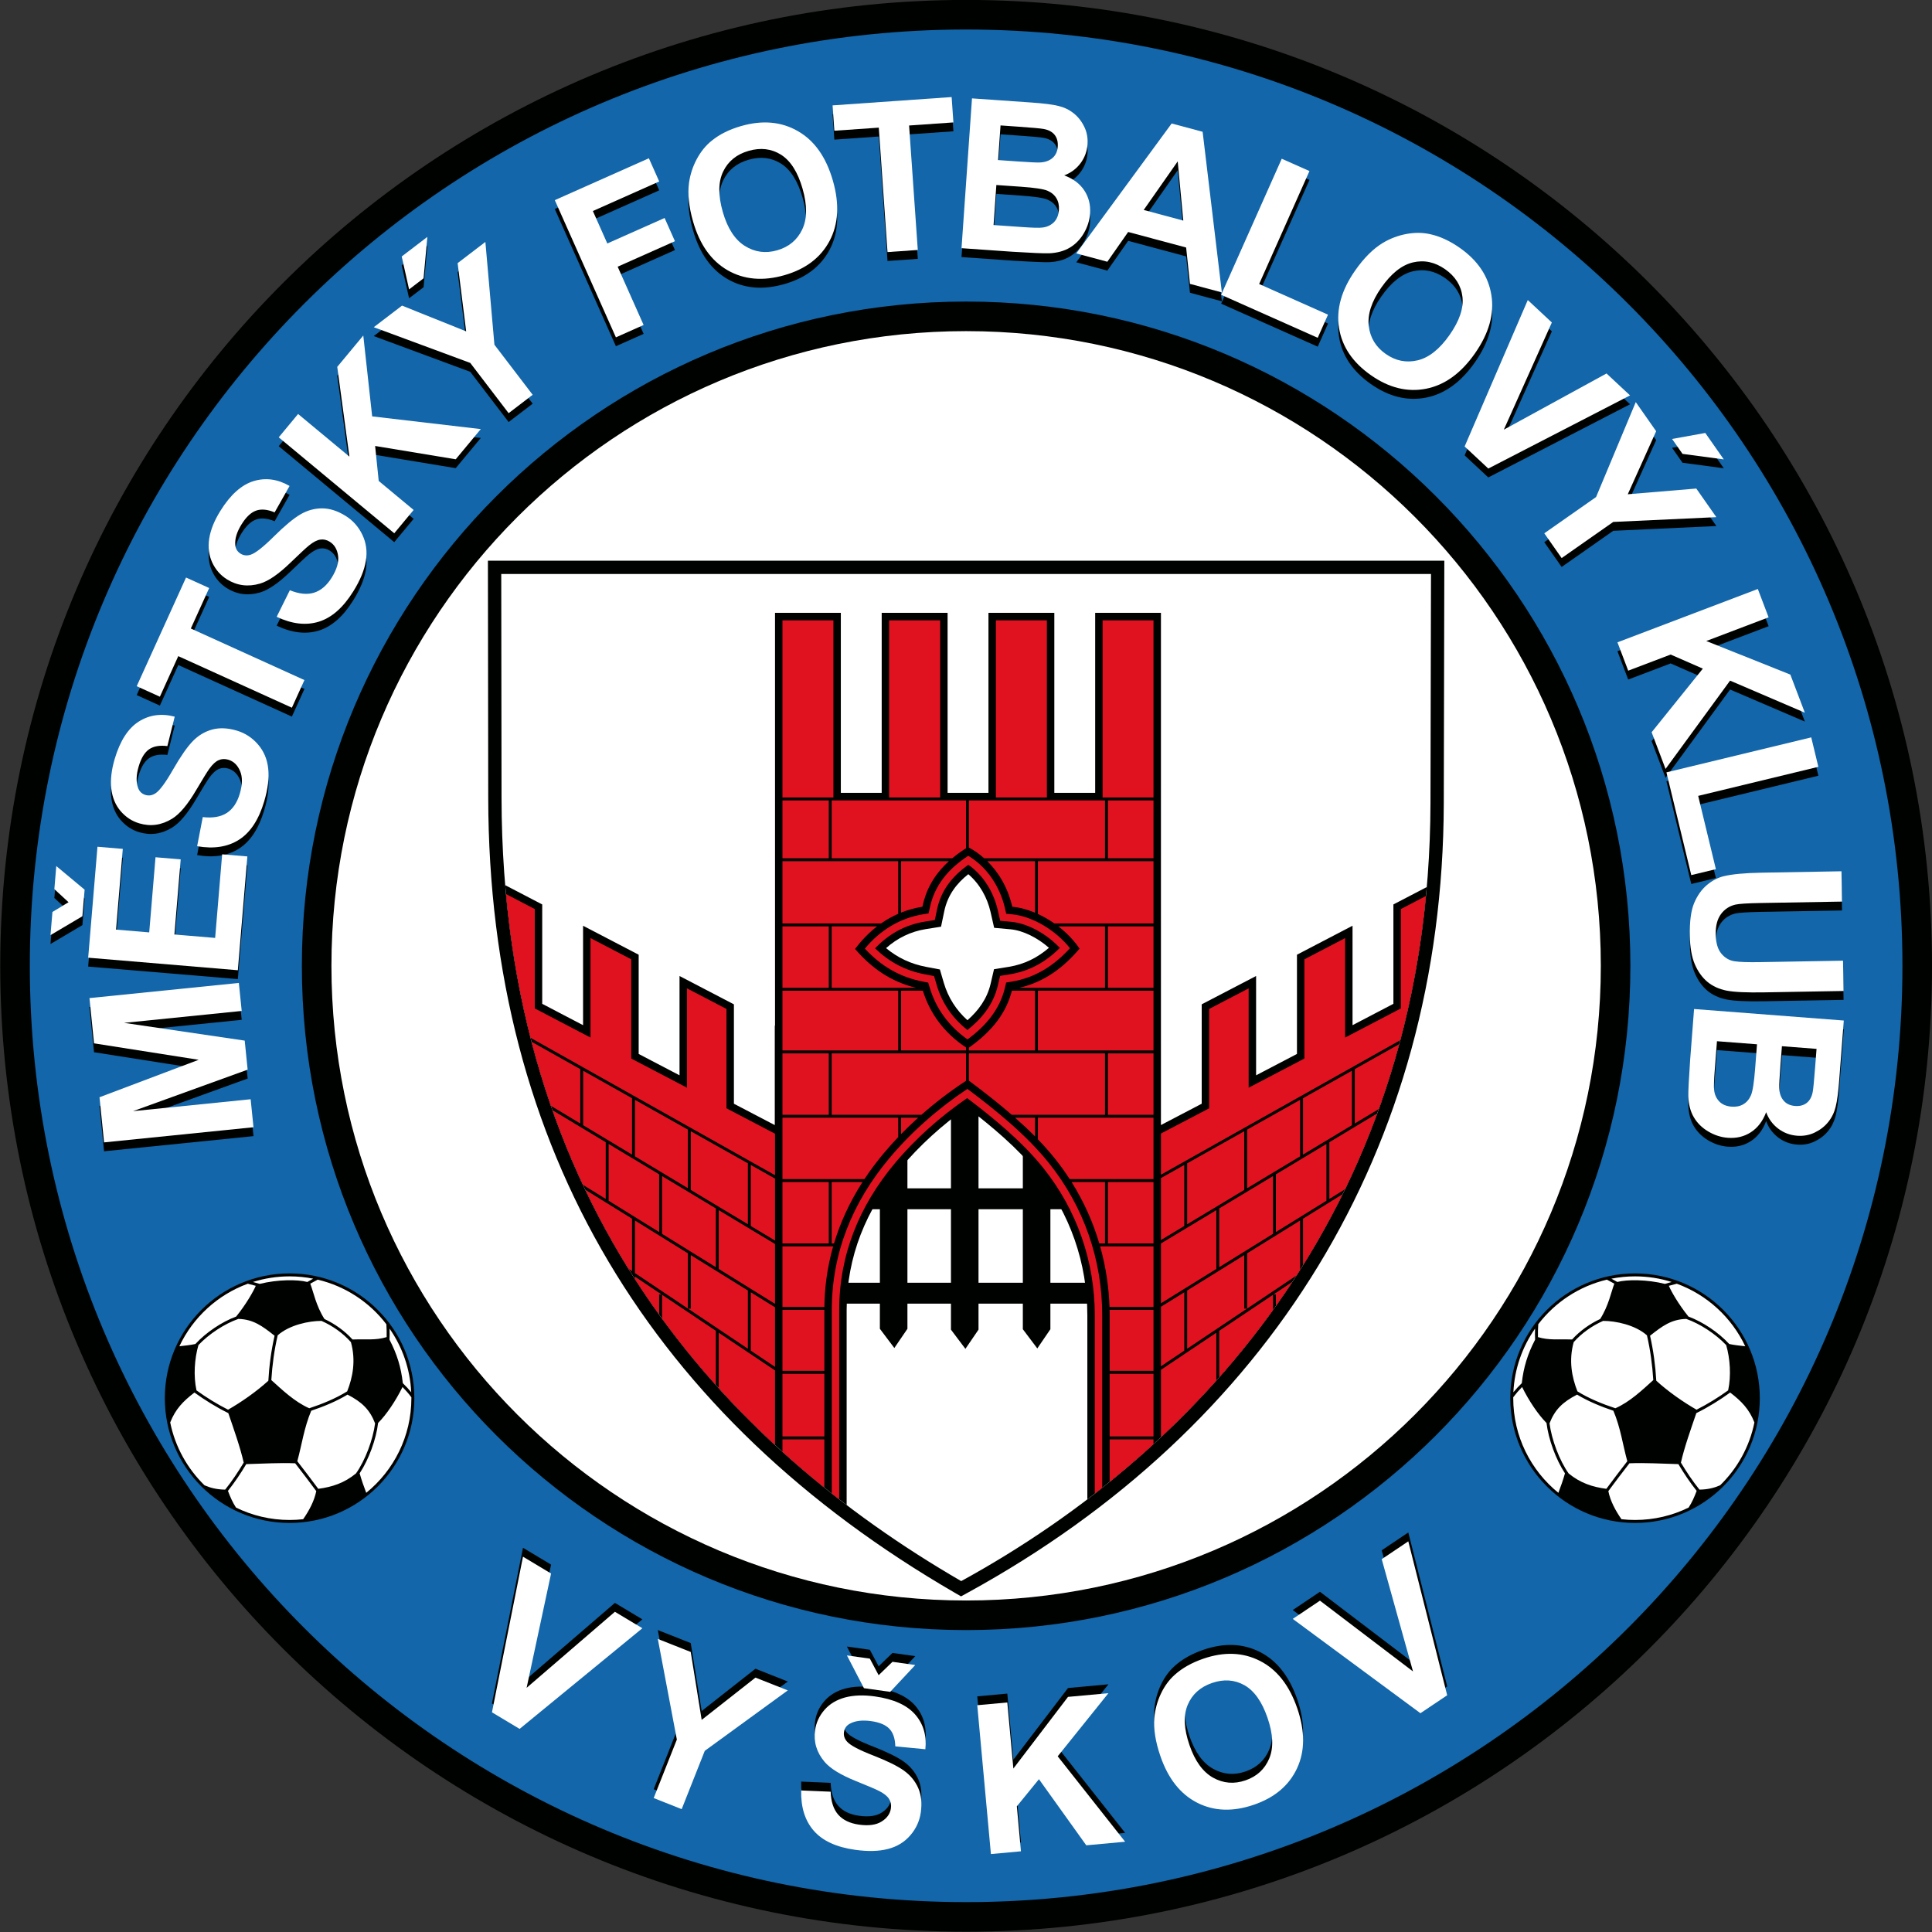 <?xml version="1.0" encoding="UTF-8"?>
<svg xmlns="http://www.w3.org/2000/svg" xmlns:xlink="http://www.w3.org/1999/xlink" width="567pt" height="567pt" viewBox="0 0 567 567" version="1.1">
<rect x="0" y="0" width="567" height="567" fill="#333333" stroke="none"/>
<g id="surface1">
<path style=" stroke:none;fill-rule:evenodd;fill:rgb(0%,0.784%,0%);fill-opacity:1;" d="M 283.535 -0.02 C 440.09 -0.02 567.004 126.891 567.004 283.445 C 567.004 440 440.09 566.91 283.535 566.91 C 126.984 566.91 0.07 440 0.07 283.445 C 0.07 126.891 126.984 -0.02 283.535 -0.02 Z M 283.535 -0.02 "/>
<path style=" stroke:none;fill-rule:evenodd;fill:rgb(7.054%,39.989%,66.209%);fill-opacity:1;" d="M 283.535 8.66 C 435.27 8.66 558.324 131.711 558.324 283.445 C 558.324 435.18 435.27 558.23 283.535 558.23 C 131.801 558.23 8.75 435.18 8.75 283.445 C 8.75 131.711 131.801 8.66 283.535 8.66 Z M 283.535 88.5 C 391.184 88.5 478.48 175.797 478.48 283.445 C 478.48 391.094 391.184 478.391 283.535 478.391 C 175.891 478.391 88.59 391.094 88.59 283.445 C 88.59 175.797 175.891 88.5 283.535 88.5 Z M 283.535 88.5 "/>
<path style=" stroke:none;fill-rule:evenodd;fill:rgb(100%,100%,100%);fill-opacity:1;" d="M 283.535 97.18 C 386.41 97.18 469.805 180.574 469.805 283.445 C 469.805 386.316 386.41 469.711 283.535 469.711 C 180.664 469.711 97.27 386.316 97.27 283.445 C 97.27 180.574 180.664 97.18 283.535 97.18 Z M 283.535 97.18 "/>
<path style=" stroke:none;fill-rule:evenodd;fill:rgb(0%,0.784%,0%);fill-opacity:1;" d="M 143.191 164.543 L 423.879 164.543 L 423.719 235.695 C 423.484 337.262 372.297 419.055 283.969 467.445 L 282.039 468.5 L 280.133 467.398 C 191.695 416.152 143.426 337.422 143.285 234.125 Z M 143.191 164.543 "/>
<path style=" stroke:none;fill-rule:evenodd;fill:rgb(100%,100%,100%);fill-opacity:1;" d="M 147.105 168.449 L 419.965 168.449 L 419.812 235.688 C 419.547 352.223 352.965 425.191 282.09 464.02 C 212.855 423.898 147.352 354.176 147.191 234.121 Z M 147.105 168.449 "/>
<path style=" stroke:none;fill-rule:evenodd;fill:rgb(0%,0.784%,0%);fill-opacity:1;" d="M 159.129 294.598 L 171.117 300.867 L 171.117 271.684 L 187.438 280.188 L 187.438 309.309 L 199.426 315.578 L 199.426 286.434 L 215.387 294.75 L 215.387 323.918 L 227.379 330.188 L 227.379 300.996 L 227.453 301.035 L 227.453 179.848 L 246.766 179.848 L 246.766 232.68 L 258.758 232.68 L 258.758 179.848 L 278.098 179.848 L 278.098 232.68 L 290.09 232.68 L 290.09 179.848 L 309.422 179.848 L 309.422 232.68 L 321.41 232.68 L 321.41 179.848 L 340.711 179.848 L 340.711 330.176 L 352.676 323.918 L 352.676 294.75 L 368.637 286.434 L 368.637 315.578 L 380.629 309.309 L 380.629 280.188 L 396.941 271.684 L 396.941 300.867 L 408.934 294.598 L 408.934 265.434 L 418.723 260.336 C 411.559 343.023 369.641 401.594 319.109 440.031 L 319.109 386.074 C 319.109 370.656 314.035 356.098 304.438 344.117 C 298.758 337.02 291.16 330.633 283.785 324.996 C 276.57 330.102 269.82 336.184 264.184 342.953 C 254.211 354.938 248.473 368.73 248.473 384.5 L 248.473 441.695 C 197.934 403.273 155.461 345.688 148.27 259.777 L 159.129 265.434 Z M 284.172 256.559 C 280.676 259.324 278.09 262.758 277.109 267.48 L 276.176 271.965 L 271.715 272.672 C 267.223 273.383 263.305 275.352 260.039 278.254 C 263.414 281.043 267.215 282.895 271.895 283.773 L 275.836 284.516 L 276.977 288.41 C 278.27 292.809 280.66 296.48 283.926 299.414 C 287.133 296.578 289.672 293.168 290.711 288.766 L 291.723 284.441 L 296.047 283.746 C 300.703 282.996 304.504 281.023 307.844 278.16 C 304.578 275.289 300.348 273.07 296.492 272.723 L 291.762 272.297 L 290.695 267.605 C 289.73 263.379 287.473 259.344 284.172 256.559 Z M 284.172 256.559 "/>
<path style=" stroke:none;fill-rule:evenodd;fill:rgb(87.889%,7.054%,12.157%);fill-opacity:1;" d="M 148.504 262.387 L 156.945 266.785 L 156.945 295.949 L 173.301 304.5 L 173.301 275.309 L 185.254 281.535 L 185.254 310.656 L 201.609 319.211 L 201.609 290.059 L 213.203 296.102 L 213.203 325.266 L 227.453 332.719 L 227.453 344.902 L 155.703 304.574 C 152.328 291.34 149.879 277.293 148.504 262.387 Z M 227.453 345.887 L 227.453 364.086 L 220.336 359.805 L 220.336 341.883 Z M 219.488 341.406 L 219.488 359.293 L 202.73 349.223 L 202.73 331.988 Z M 201.883 331.512 L 201.883 348.711 L 186.34 339.363 L 186.34 322.773 Z M 185.488 322.297 L 185.488 338.855 L 171.145 330.23 L 171.145 314.234 Z M 170.297 313.758 L 170.297 329.723 L 161.684 324.543 C 159.578 318.461 157.68 312.188 155.996 305.723 Z M 227.453 365.082 L 227.453 382.656 L 210.93 372.414 L 210.93 355.148 Z M 210.086 354.637 L 210.086 371.891 L 194.289 362.105 L 194.289 345.145 Z M 193.445 344.637 L 193.445 361.582 L 178.617 352.395 L 178.617 335.723 Z M 177.77 335.211 L 177.77 351.867 L 171.09 347.727 C 167.801 340.707 164.805 333.406 162.129 325.809 Z M 227.453 383.66 L 227.453 401.156 L 220.336 396.391 L 220.336 379.25 Z M 219.488 378.727 L 219.488 395.824 L 201.902 384.047 L 202.73 384.047 L 202.73 368.34 Z M 201.883 367.816 L 201.883 384.035 L 186.34 373.625 L 186.34 358.18 Z M 185.488 357.656 L 185.488 373.059 L 184.438 372.355 C 179.863 364.992 175.617 357.262 171.754 349.145 L 177.77 352.875 L 177.77 352.906 L 177.82 352.906 Z M 227.453 402.184 L 227.453 424.09 C 221.656 418.73 216.035 413.074 210.641 407.094 L 210.93 407.094 L 210.93 391.121 Z M 210.086 390.555 L 210.086 406.473 C 204.562 400.316 199.281 393.82 194.289 386.973 L 194.289 379.977 Z M 194.184 379.91 L 193.445 379.91 L 193.445 385.805 C 190.969 382.367 188.566 378.84 186.246 375.219 L 186.34 375.219 L 186.34 374.652 Z M 194.184 379.91 "/>
<path style=" stroke:none;fill-rule:evenodd;fill:rgb(87.889%,7.054%,12.157%);fill-opacity:1;" d="M 418.488 262.945 L 411.117 266.785 L 411.117 295.949 L 394.762 304.5 L 394.762 275.309 L 382.809 281.535 L 382.809 310.656 L 366.453 319.211 L 366.453 290.059 L 354.855 296.102 L 354.855 325.266 L 340.711 332.664 L 340.711 344.754 L 410.961 305.27 C 414.496 291.934 417.059 277.836 418.488 262.945 Z M 340.711 345.734 L 340.711 363.926 L 347.562 359.805 L 347.562 341.883 Z M 348.406 341.406 L 348.406 359.297 L 365.164 349.223 L 365.164 331.988 Z M 366.008 331.512 L 366.008 348.715 L 381.559 339.363 L 381.559 322.773 Z M 382.406 322.297 L 382.406 338.855 L 396.754 330.23 L 396.754 314.234 Z M 397.598 313.758 L 397.598 329.723 L 404.652 325.48 C 406.879 319.312 408.879 312.961 410.648 306.422 Z M 340.711 364.922 L 340.711 382.492 L 356.965 372.418 L 356.965 355.148 Z M 357.812 354.637 L 357.812 371.891 L 373.605 362.105 L 373.605 345.145 Z M 374.449 344.637 L 374.449 361.582 L 389.277 352.395 L 389.277 335.723 Z M 390.129 335.215 L 390.129 351.871 L 394.754 349.004 C 398.215 341.871 401.367 334.457 404.188 326.758 Z M 340.711 383.5 L 340.711 400.98 L 347.562 396.387 L 347.562 379.25 Z M 348.406 378.727 L 348.406 395.824 L 365.992 384.047 L 365.164 384.047 L 365.164 368.344 Z M 366.008 367.816 L 366.008 384.035 L 380.496 374.336 C 380.855 373.781 381.211 373.23 381.559 372.672 L 381.559 358.18 Z M 382.406 357.656 L 382.406 371.332 C 386.57 364.66 390.465 357.699 394.039 350.445 L 390.129 352.875 L 390.129 352.906 L 390.074 352.906 Z M 340.711 402.008 L 340.711 421.805 C 346.316 416.555 351.754 411.012 356.965 405.172 L 356.965 391.121 Z M 357.812 390.555 L 357.812 404.223 C 363.34 397.969 368.621 391.383 373.605 384.453 L 373.605 379.98 Z M 373.715 379.91 L 374.449 379.91 L 374.449 383.266 C 376.102 380.938 377.723 378.566 379.309 376.16 Z M 373.715 379.91 "/>
<path style=" stroke:none;fill-rule:evenodd;fill:rgb(0%,0.784%,0%);fill-opacity:1;" d="M 245.453 382.59 L 322.129 382.59 L 322.129 376.457 L 245.453 376.457 Z M 245.453 382.59 "/>
<path style=" stroke:none;fill-rule:evenodd;fill:rgb(0%,0.784%,0%);fill-opacity:1;" d="M 247.863 354.883 L 324.547 354.883 L 324.547 348.75 L 247.863 348.75 Z M 247.863 354.883 "/>
<path style=" stroke:none;fill-rule:evenodd;fill:rgb(0%,0.784%,0%);fill-opacity:1;" d="M 258.223 389.973 L 258.223 312.188 L 266.309 312.188 L 266.309 389.973 L 262.469 395.613 Z M 258.223 389.973 "/>
<path style=" stroke:none;fill-rule:evenodd;fill:rgb(0%,0.784%,0%);fill-opacity:1;" d="M 279.086 390.219 L 279.086 312.434 L 287.172 312.434 L 287.172 390.219 L 283.324 395.859 Z M 279.086 390.219 "/>
<path style=" stroke:none;fill-rule:evenodd;fill:rgb(0%,0.784%,0%);fill-opacity:1;" d="M 300.18 390.098 L 300.18 312.309 L 308.266 312.309 L 308.266 390.098 L 304.426 395.734 Z M 300.18 390.098 "/>
<path style=" stroke:none;fill-rule:evenodd;fill:rgb(87.889%,7.054%,12.157%);fill-opacity:1;" d="M 323.477 436.645 C 322.754 437.219 322.023 437.793 321.297 438.359 L 321.297 386.074 C 321.297 370.148 316.047 355.094 306.133 342.719 C 300.004 335.066 291.754 328.254 283.84 322.273 C 275.98 327.672 268.613 334.199 262.516 341.523 C 252.203 353.91 246.289 368.207 246.289 384.5 L 246.289 440.023 C 245.562 439.457 244.836 438.891 244.109 438.32 L 244.109 384.5 C 244.109 367.684 250.203 352.883 260.848 340.098 C 267.41 332.215 275.398 325.242 283.906 319.566 C 292.34 325.883 301.254 333.117 307.828 341.324 C 318.055 354.094 323.477 369.641 323.477 386.074 Z M 263.605 290.75 L 229.637 290.75 L 229.637 308.281 L 263.605 308.281 Z M 264.453 290.75 L 264.453 308.281 L 283.508 308.281 L 283.508 307.41 C 277.234 303.266 272.941 297.547 270.84 290.75 Z M 268.797 289.891 C 261.355 288.07 255.762 284.094 250.949 278.5 C 252.801 276.004 254.961 273.754 257.402 271.871 L 244.078 271.871 L 244.078 289.891 Z M 258.57 271.012 C 260.141 269.914 261.82 268.961 263.605 268.18 L 263.605 252.742 L 229.637 252.742 L 229.637 271.012 Z M 264.453 252.742 L 264.453 267.828 C 266.414 267.039 268.496 266.457 270.703 266.109 C 271.672 261.453 273.898 256.91 278.48 252.742 Z M 279.465 251.887 C 280.664 250.883 282.004 249.902 283.508 248.953 L 283.508 234.906 L 244.078 234.906 L 244.078 251.887 Z M 243.23 234.906 L 229.637 234.906 L 229.637 251.887 L 243.23 251.887 Z M 275.914 182.062 L 260.938 182.062 L 260.938 234.047 L 275.914 234.047 Z M 244.586 182.062 L 229.637 182.062 L 229.637 234.047 L 244.586 234.047 Z M 229.637 289.891 L 243.23 289.891 L 243.23 271.871 L 229.637 271.871 Z M 303.762 308.281 L 303.762 290.75 L 296.965 290.75 C 295.391 296.941 291.547 302.391 284.352 307.465 L 284.352 308.281 Z M 304.605 308.281 L 338.523 308.281 L 338.523 290.75 L 304.605 290.75 Z M 338.523 271.871 L 325.141 271.871 L 325.141 289.891 L 338.523 289.891 Z M 338.523 271.012 L 338.523 252.742 L 304.605 252.742 L 304.605 268.23 C 306.262 268.988 307.891 269.926 309.438 271.012 Z M 338.523 234.906 L 325.141 234.906 L 325.141 251.887 L 338.523 251.887 Z M 324.297 251.887 L 324.297 234.906 L 284.352 234.906 L 284.352 248.734 C 285.848 249.535 287.379 250.582 288.84 251.887 Z M 289.754 252.742 C 292.973 255.91 295.762 260.359 297.074 266.109 C 299.227 266.305 301.504 266.91 303.762 267.859 L 303.762 252.742 Z M 338.523 182.062 L 323.59 182.062 L 323.59 234.047 L 338.523 234.047 Z M 307.238 182.062 L 292.27 182.062 L 292.27 234.047 L 307.238 234.047 Z M 310.605 271.871 C 313.008 273.727 315.164 275.941 316.828 278.402 C 312.242 283.809 306.672 288.141 299.172 289.891 L 324.297 289.891 L 324.297 271.871 Z M 243.23 309.141 L 229.637 309.141 L 229.637 327.16 L 243.23 327.16 Z M 244.078 309.141 L 244.078 327.16 L 270.422 327.16 C 274.328 323.715 278.699 320.34 283.508 317.188 L 283.508 309.141 Z M 324.297 327.16 L 324.297 309.141 L 284.352 309.141 L 284.352 317.152 C 288.922 320.555 293.129 323.875 296.922 327.16 Z M 325.141 327.16 L 338.523 327.16 L 338.523 309.141 L 325.141 309.141 Z M 243.23 346.898 L 229.637 346.898 L 229.637 364.922 L 243.23 364.922 Z M 244.078 346.898 L 244.078 364.922 L 244.766 364.922 C 246.512 359.086 249.191 353.027 253.129 346.898 Z M 253.688 346.043 C 255.309 343.59 257.133 341.129 259.18 338.668 C 260.547 337.031 262.02 335.375 263.605 333.707 L 263.605 328.02 L 229.637 328.02 L 229.637 346.043 Z M 264.453 328.02 L 264.453 332.832 C 266.02 331.227 267.688 329.617 269.461 328.02 Z M 324.297 364.922 L 324.297 346.898 L 314.48 346.898 C 318.254 352.906 320.871 359.004 322.617 364.922 Z M 325.141 364.922 L 338.523 364.922 L 338.523 346.898 L 325.141 346.898 Z M 338.523 346.043 L 338.523 328.02 L 304.605 328.02 L 304.605 334.379 C 306.391 336.223 308.031 338.07 309.52 339.93 C 311.137 341.945 312.605 343.988 313.934 346.043 Z M 297.906 328.02 C 299.992 329.859 301.945 331.688 303.762 333.516 L 303.762 328.02 Z M 322.867 365.781 C 324.629 372.035 325.434 378.066 325.617 383.559 L 338.523 383.559 L 338.523 365.781 Z M 325.637 384.414 C 325.648 384.973 325.656 385.527 325.656 386.074 L 325.656 402.312 L 338.523 402.312 L 338.523 384.414 Z M 325.656 421.562 L 338.523 421.562 L 338.523 403.172 L 325.656 403.172 Z M 229.637 365.781 L 229.637 383.559 L 241.934 383.559 C 242.004 378.027 242.73 372.039 244.512 365.781 Z M 229.637 402.312 L 241.926 402.312 L 241.926 384.414 L 229.637 384.414 Z M 284.156 251.156 C 278.484 254.863 274.277 259.637 272.84 266.566 L 272.527 268.059 L 271.039 268.297 C 264.09 269.395 258.238 273.051 253.812 278.402 C 258.59 283.52 264.035 286.801 271.102 288.129 L 272.41 288.375 L 272.797 289.672 C 274.68 296.098 278.574 301.273 283.945 305.043 C 289.195 301.172 293.395 296.398 294.949 289.793 L 295.289 288.352 L 296.73 288.117 C 303.812 286.977 309.297 283.438 314.012 278.277 C 309.961 273.164 303.152 268.879 296.879 268.312 L 295.305 268.172 L 294.945 266.605 C 293.508 260.293 289.711 254.449 284.156 251.156 Z M 241.926 421.562 L 229.637 421.562 L 229.637 403.172 L 241.926 403.172 Z M 338.523 422.418 L 338.523 423.828 C 334.32 427.676 330.027 431.363 325.656 434.895 L 325.656 422.418 Z M 241.926 422.418 L 241.926 436.57 C 237.758 433.215 233.656 429.723 229.637 426.086 L 229.637 422.418 Z M 284.188 253.797 C 279.594 257.055 276.188 261.172 274.973 267.023 L 274.352 270.012 L 271.379 270.484 C 265.629 271.395 260.715 274.199 256.812 278.32 C 260.926 282.273 265.586 284.84 271.496 285.953 L 274.121 286.445 L 274.887 289.039 C 276.477 294.465 279.613 298.902 283.922 302.285 C 288.156 298.914 291.527 294.805 292.828 289.277 L 293.504 286.398 L 296.387 285.934 C 302.301 284.977 306.977 282.219 311.047 278.199 C 307.297 274.207 301.754 270.977 296.688 270.52 L 293.535 270.234 L 292.82 267.105 C 291.621 261.832 288.602 256.875 284.188 253.797 Z M 284.188 253.797 "/>
<path style=" stroke:none;fill-rule:evenodd;fill:rgb(0%,0.784%,0%);fill-opacity:1;" d="M 74.395 333.426 L 30.543 337.871 L 29.203 324.617 L 58.309 313.633 L 27.598 308.805 L 26.254 295.52 L 70.098 291.074 L 70.934 299.293 L 36.414 302.793 L 71.816 308 L 72.68 316.527 L 39.039 328.707 L 73.559 325.207 Z M 74.395 333.426 "/>
<path style=" stroke:none;fill-rule:evenodd;fill:rgb(0%,0.784%,0%);fill-opacity:1;" d="M 69.801 287.344 L 25.879 283.668 L 28.605 251.105 L 36.039 251.73 L 34.055 275.422 L 43.793 276.238 L 45.637 254.191 L 53.031 254.809 L 51.184 276.859 L 63.141 277.859 L 65.195 253.324 L 72.598 253.945 Z M 14.816 277.047 L 15.387 270.246 L 20.117 267.387 L 15.953 263.535 L 16.516 256.766 L 24.836 263.703 L 24.18 271.496 Z M 14.816 277.047 "/>
<path style=" stroke:none;fill-rule:evenodd;fill:rgb(0%,0.784%,0%);fill-opacity:1;" d="M 57.855 250.945 L 59.508 242.402 C 62.445 242.738 64.793 242.336 66.559 241.191 C 68.309 240.051 69.582 238.191 70.352 235.594 C 71.168 232.848 71.207 230.602 70.445 228.867 C 69.703 227.125 68.551 226.023 66.996 225.559 C 65.992 225.262 65.059 225.305 64.188 225.688 C 63.305 226.059 62.391 226.898 61.441 228.215 C 60.797 229.102 59.504 231.203 57.566 234.492 C 55.078 238.73 52.723 241.52 50.527 242.871 C 47.434 244.777 44.215 245.23 40.867 244.238 C 38.715 243.598 36.891 242.391 35.371 240.613 C 33.867 238.84 32.965 236.652 32.66 234.07 C 32.371 231.477 32.703 228.566 33.664 225.32 C 35.242 220.008 37.59 216.371 40.711 214.375 C 43.84 212.391 47.352 211.906 51.277 212.926 L 49.117 221.562 C 46.84 221.281 45.039 221.605 43.734 222.523 C 42.426 223.438 41.418 225.098 40.711 227.5 C 39.969 229.977 39.891 232.074 40.504 233.777 C 40.879 234.875 41.621 235.586 42.715 235.91 C 43.715 236.211 44.695 236.039 45.656 235.406 C 46.879 234.602 48.602 232.266 50.809 228.402 C 53.027 224.547 54.957 221.777 56.59 220.102 C 58.23 218.426 60.117 217.297 62.273 216.707 C 64.426 216.125 66.84 216.23 69.504 217.023 C 71.922 217.742 73.996 219.086 75.703 221.059 C 77.414 223.035 78.422 225.402 78.715 228.168 C 79.02 230.934 78.617 234.152 77.527 237.824 C 75.938 243.164 73.492 246.898 70.168 249.027 C 66.852 251.156 62.742 251.801 57.855 250.945 Z M 57.855 250.945 "/>
<path style=" stroke:none;fill-rule:evenodd;fill:rgb(0%,0.784%,0%);fill-opacity:1;" d="M 85.66 210.301 L 52.32 195.168 L 46.918 207.074 L 40.121 203.988 L 54.598 172.094 L 61.391 175.18 L 56.004 187.055 L 89.344 202.188 Z M 85.66 210.301 "/>
<path style=" stroke:none;fill-rule:evenodd;fill:rgb(0%,0.784%,0%);fill-opacity:1;" d="M 81.195 183.621 L 85.062 175.824 C 87.805 176.934 90.176 177.168 92.184 176.535 C 94.172 175.906 95.895 174.449 97.332 172.152 C 98.848 169.723 99.48 167.566 99.215 165.691 C 98.961 163.816 98.141 162.445 96.766 161.586 C 95.879 161.031 94.969 160.824 94.023 160.965 C 93.078 161.082 91.969 161.652 90.711 162.664 C 89.848 163.348 88.043 165.031 85.297 167.684 C 81.77 171.105 78.758 173.168 76.281 173.883 C 72.793 174.898 69.566 174.48 66.609 172.633 C 64.707 171.441 63.266 169.793 62.277 167.676 C 61.297 165.562 61.008 163.215 61.402 160.645 C 61.816 158.07 62.906 155.352 64.707 152.48 C 67.641 147.781 70.867 144.898 74.406 143.805 C 77.953 142.727 81.469 143.195 84.984 145.223 L 80.598 152.973 C 78.473 152.094 76.656 151.926 75.156 152.465 C 73.648 152.996 72.234 154.332 70.91 156.453 C 69.539 158.648 68.906 160.648 69.039 162.449 C 69.113 163.609 69.637 164.492 70.602 165.094 C 71.492 165.648 72.48 165.75 73.578 165.391 C 74.969 164.945 77.254 163.152 80.406 160.016 C 83.57 156.887 86.164 154.734 88.188 153.551 C 90.215 152.375 92.34 151.789 94.578 151.793 C 96.801 151.809 99.098 152.551 101.461 154.027 C 103.598 155.363 105.234 157.211 106.355 159.566 C 107.48 161.93 107.824 164.477 107.367 167.219 C 106.922 169.965 105.68 172.965 103.652 176.211 C 100.695 180.938 97.344 183.887 93.578 185.055 C 89.809 186.219 85.676 185.746 81.195 183.621 Z M 81.195 183.621 "/>
<path style=" stroke:none;fill-rule:evenodd;fill:rgb(0%,0.784%,0%);fill-opacity:1;" d="M 115.703 159.109 L 81.801 130.945 L 87.484 124.102 L 102.539 136.605 L 98.973 110.27 L 106.617 101.066 L 109.223 124.801 L 141.102 128.535 L 133.742 137.391 L 110.09 133.488 L 111.145 143.754 L 121.391 152.262 Z M 115.703 159.109 "/>
<path style=" stroke:none;fill-rule:evenodd;fill:rgb(0%,0.784%,0%);fill-opacity:1;" d="M 149.273 123.855 L 138.008 109.113 L 109.691 98.629 L 117.984 92.293 L 136.812 99.852 L 134.301 79.828 L 142.449 73.605 L 145.102 103.773 L 156.328 118.469 Z M 120.055 87.535 L 117.895 77.871 L 125.422 72.125 L 124.305 84.289 Z M 120.055 87.535 "/>
<path style=" stroke:none;fill-rule:evenodd;fill:rgb(0%,0.784%,0%);fill-opacity:1;" d="M 180.754 101.605 L 162.82 61.34 L 190.43 49.047 L 193.465 55.863 L 173.992 64.531 L 178.234 74.059 L 195.047 66.574 L 198.078 73.391 L 181.27 80.871 L 188.887 97.98 Z M 180.754 101.605 "/>
<path style=" stroke:none;fill-rule:evenodd;fill:rgb(0%,0.784%,0%);fill-opacity:1;" d="M 203.402 67.629 C 202.164 63.309 201.766 59.504 202.219 56.203 C 202.57 53.773 203.324 51.457 204.504 49.262 C 205.676 47.074 207.137 45.281 208.883 43.883 C 211.203 42 214.086 40.578 217.535 39.586 C 223.781 37.797 229.324 38.297 234.188 41.102 C 239.047 43.895 242.465 48.742 244.438 55.637 C 246.402 62.484 246.07 68.363 243.465 73.297 C 240.848 78.223 236.43 81.578 230.215 83.363 C 223.914 85.168 218.348 84.684 213.531 81.91 C 208.711 79.133 205.34 74.367 203.402 67.629 Z M 212.129 64.816 C 213.504 69.609 215.664 72.93 218.586 74.773 C 221.512 76.613 224.676 77.039 228.09 76.062 C 231.492 75.086 233.945 73.059 235.426 69.965 C 236.902 66.883 236.941 62.891 235.535 57.977 C 234.141 53.125 232.039 49.809 229.23 48.02 C 226.414 46.242 223.242 45.863 219.719 46.871 C 216.188 47.883 213.695 49.91 212.23 52.949 C 210.77 55.98 210.73 59.934 212.129 64.816 Z M 212.129 64.816 "/>
<path style=" stroke:none;fill-rule:evenodd;fill:rgb(0%,0.784%,0%);fill-opacity:1;" d="M 260.465 76.586 L 257.906 40.059 L 244.867 40.973 L 244.344 33.527 L 279.285 31.086 L 279.805 38.527 L 266.797 39.438 L 269.352 75.965 Z M 260.465 76.586 "/>
<path style=" stroke:none;fill-rule:evenodd;fill:rgb(0%,0.784%,0%);fill-opacity:1;" d="M 285.258 31.473 L 302.84 32.703 C 306.316 32.945 308.906 33.27 310.598 33.688 C 312.285 34.094 313.77 34.805 315.055 35.82 C 316.344 36.836 317.379 38.133 318.172 39.73 C 318.965 41.316 319.297 43.07 319.16 44.965 C 319.016 47.02 318.328 48.875 317.105 50.52 C 315.867 52.16 314.273 53.344 312.32 54.074 C 314.934 55.039 316.91 56.512 318.215 58.484 C 319.523 60.473 320.09 62.734 319.91 65.273 C 319.77 67.27 319.172 69.18 318.109 71.008 C 317.047 72.828 315.672 74.254 313.984 75.27 C 312.297 76.281 310.266 76.84 307.879 76.941 C 306.395 76.988 302.816 76.844 297.152 76.488 L 282.184 75.441 Z M 293.633 39.414 L 292.922 49.578 L 298.738 49.984 C 302.199 50.227 304.352 50.328 305.199 50.281 C 306.727 50.215 307.961 49.777 308.891 48.969 C 309.82 48.156 310.336 47.043 310.43 45.617 C 310.523 44.258 310.234 43.125 309.547 42.223 C 308.848 41.32 307.77 40.73 306.305 40.453 C 305.434 40.289 302.906 40.062 298.73 39.77 Z M 292.41 56.898 L 291.59 68.652 L 299.797 69.227 C 303.004 69.449 305.035 69.508 305.91 69.383 C 307.246 69.242 308.363 68.723 309.258 67.859 C 310.148 66.984 310.656 65.766 310.766 64.211 C 310.859 62.891 310.609 61.75 310.039 60.785 C 309.461 59.82 308.59 59.078 307.406 58.574 C 306.227 58.07 303.609 57.684 299.578 57.398 Z M 292.41 56.898 "/>
<path style=" stroke:none;fill-rule:evenodd;fill:rgb(0%,0.784%,0%);fill-opacity:1;" d="M 358.59 88.422 L 349.23 85.914 L 348.105 75.246 L 331.09 70.684 L 324.98 79.418 L 315.863 76.977 L 343.855 38.844 L 352.945 41.281 Z M 347.27 67.34 L 345.633 49.965 L 335.652 64.227 Z M 347.27 67.34 "/>
<path style=" stroke:none;fill-rule:evenodd;fill:rgb(0%,0.784%,0%);fill-opacity:1;" d="M 358.383 89.121 L 376.164 49.184 L 384.297 52.805 L 369.531 85.953 L 389.742 94.953 L 386.723 101.738 Z M 358.383 89.121 "/>
<path style=" stroke:none;fill-rule:evenodd;fill:rgb(0%,0.784%,0%);fill-opacity:1;" d="M 397.711 81.992 C 400.281 78.309 402.992 75.605 405.84 73.879 C 407.945 72.625 410.223 71.754 412.672 71.285 C 415.109 70.824 417.422 70.828 419.605 71.305 C 422.531 71.926 425.449 73.266 428.391 75.328 C 433.715 79.055 436.812 83.68 437.691 89.219 C 438.586 94.754 436.965 100.461 432.848 106.336 C 428.766 112.168 423.984 115.613 418.508 116.688 C 413.039 117.758 407.648 116.438 402.352 112.73 C 396.98 108.969 393.855 104.34 392.977 98.852 C 392.105 93.352 393.684 87.73 397.711 81.992 Z M 405.383 87.004 C 402.523 91.09 401.301 94.855 401.703 98.285 C 402.121 101.719 403.777 104.445 406.688 106.484 C 409.59 108.516 412.703 109.145 416.047 108.348 C 419.367 107.559 422.496 105.074 425.426 100.887 C 428.324 96.75 429.574 93.031 429.199 89.723 C 428.805 86.418 427.105 83.711 424.105 81.609 C 421.098 79.504 417.949 78.84 414.672 79.609 C 411.395 80.387 408.297 82.844 405.383 87.004 Z M 405.383 87.004 "/>
<path style=" stroke:none;fill-rule:evenodd;fill:rgb(0%,0.784%,0%);fill-opacity:1;" d="M 429.836 133.637 L 448.371 90.656 L 455.434 97.242 L 441.34 128.703 L 471.48 112.207 L 478.383 118.645 L 436.781 140.117 Z M 429.836 133.637 "/>
<path style=" stroke:none;fill-rule:evenodd;fill:rgb(0%,0.784%,0%);fill-opacity:1;" d="M 453.215 159.113 L 468.414 148.473 L 480.062 120.609 L 486.047 129.16 L 477.715 147.66 L 497.824 145.98 L 503.711 154.379 L 473.453 155.777 L 458.309 166.387 Z M 490.719 131.426 L 500.465 129.668 L 505.891 137.426 L 493.785 135.809 Z M 490.719 131.426 "/>
<path style=" stroke:none;fill-rule:evenodd;fill:rgb(0%,0.784%,0%);fill-opacity:1;" d="M 474.684 191.113 L 515.883 175.457 L 519.047 183.773 L 500.754 190.723 L 525.43 200.578 L 529.68 211.766 L 507.738 202.352 L 488.801 228.266 L 484.715 217.504 L 499.746 198.836 L 490.297 194.699 L 477.844 199.43 Z M 474.684 191.113 "/>
<path style=" stroke:none;fill-rule:evenodd;fill:rgb(0%,0.784%,0%);fill-opacity:1;" d="M 489.062 229.277 L 531.559 219.004 L 533.648 227.652 L 498.379 236.18 L 503.574 257.684 L 496.352 259.43 Z M 489.062 229.277 "/>
<path style=" stroke:none;fill-rule:evenodd;fill:rgb(0%,0.784%,0%);fill-opacity:1;" d="M 540.43 258.305 L 540.59 267.199 L 516.719 267.617 C 512.934 267.684 510.473 267.84 509.359 268.074 C 507.559 268.484 506.129 269.422 505.066 270.867 C 503.992 272.324 503.48 274.293 503.527 276.777 C 503.57 279.301 504.117 281.199 505.176 282.465 C 506.223 283.73 507.508 284.477 509.012 284.707 C 510.523 284.945 513.02 285.027 516.508 284.965 L 540.887 284.539 L 541.047 293.438 L 517.895 293.84 C 512.602 293.934 508.863 293.762 506.672 293.316 C 504.473 292.875 502.621 292.023 501.09 290.758 C 499.57 289.488 498.34 287.777 497.41 285.637 C 496.48 283.488 495.988 280.664 495.926 277.176 C 495.855 272.969 496.281 269.77 497.219 267.578 C 498.152 265.383 499.387 263.648 500.914 262.359 C 502.441 261.07 504.059 260.211 505.754 259.781 C 508.27 259.152 511.988 258.801 516.922 258.715 Z M 540.43 258.305 "/>
<path style=" stroke:none;fill-rule:evenodd;fill:rgb(0%,0.784%,0%);fill-opacity:1;" d="M 541.113 302.105 L 539.762 319.676 C 539.496 323.152 539.152 325.742 538.723 327.43 C 538.309 329.113 537.59 330.594 536.559 331.871 C 535.535 333.152 534.234 334.176 532.629 334.957 C 531.035 335.738 529.281 336.059 527.391 335.91 C 525.336 335.754 523.48 335.055 521.848 333.82 C 520.215 332.57 519.039 330.969 518.328 329.008 C 517.344 331.621 515.855 333.582 513.871 334.871 C 511.879 336.172 509.613 336.719 507.074 336.523 C 505.078 336.367 503.172 335.758 501.352 334.68 C 499.539 333.605 498.121 332.219 497.121 330.527 C 496.117 328.836 495.574 326.797 495.492 324.41 C 495.449 322.926 495.629 319.348 496.02 313.688 L 497.172 298.727 Z M 533.117 310.426 L 522.953 309.645 L 522.508 315.457 C 522.242 318.914 522.129 321.066 522.172 321.914 C 522.223 323.441 522.652 324.68 523.461 325.613 C 524.258 326.555 525.371 327.07 526.797 327.18 C 528.156 327.285 529.289 327 530.195 326.32 C 531.102 325.629 531.699 324.551 531.988 323.09 C 532.156 322.219 532.402 319.695 532.723 315.52 Z M 515.641 309.082 L 503.895 308.18 L 503.262 316.383 C 503.016 319.586 502.941 321.621 503.059 322.492 C 503.195 323.832 503.703 324.953 504.562 325.852 C 505.43 326.75 506.645 327.266 508.199 327.387 C 509.52 327.488 510.66 327.246 511.629 326.684 C 512.602 326.109 513.348 325.238 513.859 324.062 C 514.371 322.891 514.777 320.273 515.09 316.246 Z M 515.641 309.082 "/>
<path style=" stroke:none;fill-rule:evenodd;fill:rgb(0%,0.784%,0%);fill-opacity:1;" d="M 144.379 499.93 L 153.488 454.246 L 161.73 459.188 L 154.551 492.738 L 180.465 470.414 L 188.52 475.246 L 152.492 504.793 Z M 144.379 499.93 "/>
<path style=" stroke:none;fill-rule:evenodd;fill:rgb(0%,0.784%,0%);fill-opacity:1;" d="M 191.844 525.09 L 198.641 507.922 L 193.055 478.391 L 202.715 482.211 L 205.926 502.148 L 221.715 489.734 L 231.199 493.492 L 206.836 511.227 L 200.059 528.34 Z M 191.844 525.09 "/>
<path style=" stroke:none;fill-rule:evenodd;fill:rgb(0%,0.784%,0%);fill-opacity:1;" d="M 235.129 522.859 L 243.781 523.223 C 243.883 526.164 244.629 528.414 246.016 529.98 C 247.398 531.535 249.422 532.512 252.09 532.887 C 254.906 533.285 257.129 532.988 258.719 531.984 C 260.324 530.992 261.238 529.695 261.465 528.098 C 261.609 527.066 261.426 526.152 260.922 525.352 C 260.426 524.539 259.465 523.766 258.031 523.027 C 257.059 522.52 254.801 521.562 251.277 520.137 C 246.738 518.316 243.645 516.414 241.992 514.449 C 239.656 511.688 238.73 508.586 239.215 505.148 C 239.527 502.934 240.441 500.961 241.969 499.203 C 243.492 497.457 245.508 496.246 248.008 495.566 C 250.516 494.898 253.43 494.793 256.766 495.262 C 262.227 496.027 266.156 497.797 268.586 500.57 C 270.996 503.355 271.992 506.742 271.574 510.758 L 262.754 509.91 C 262.691 507.625 262.109 505.902 261.012 504.758 C 259.914 503.602 258.133 502.855 255.664 502.512 C 253.113 502.152 251.039 502.387 249.461 503.238 C 248.43 503.773 247.84 504.609 247.684 505.73 C 247.539 506.762 247.848 507.703 248.617 508.555 C 249.59 509.641 252.141 510.988 256.27 512.59 C 260.395 514.203 263.402 515.688 265.297 517.043 C 267.188 518.414 268.578 520.105 269.48 522.141 C 270.371 524.172 270.621 526.559 270.234 529.301 C 269.887 531.789 268.871 534.027 267.18 535.996 C 265.488 537.977 263.309 539.32 260.633 540.02 C 257.961 540.723 254.727 540.809 250.953 540.277 C 245.465 539.504 241.422 537.648 238.84 534.695 C 236.254 531.742 235.012 527.793 235.129 522.859 Z M 248.555 483.227 L 255.281 484.172 L 257.859 489.027 L 261.922 485.102 L 268.609 486.043 L 261.254 493.922 L 253.547 492.84 Z M 248.555 483.227 "/>
<path style=" stroke:none;fill-rule:evenodd;fill:rgb(0%,0.784%,0%);fill-opacity:1;" d="M 290.812 541.523 L 286.805 497.844 L 295.621 497.035 L 297.402 516.43 L 313.438 495.398 L 325.297 494.309 L 310.414 512.832 L 330.203 537.91 L 318.797 538.957 L 304.91 519.555 L 298.422 527.512 L 299.629 540.715 Z M 290.812 541.523 "/>
<path style=" stroke:none;fill-rule:evenodd;fill:rgb(0%,0.784%,0%);fill-opacity:1;" d="M 340.555 512.797 C 339.098 508.566 338.504 504.805 338.781 501.504 C 339.004 499.074 339.633 496.727 340.688 494.484 C 341.742 492.254 343.102 490.391 344.762 488.914 C 346.973 486.922 349.762 485.355 353.141 484.191 C 359.254 482.086 364.789 482.297 369.766 484.828 C 374.738 487.352 378.391 491.992 380.715 498.742 C 383.023 505.441 383.004 511.305 380.66 516.344 C 378.32 521.375 374.105 524.941 368.023 527.035 C 361.852 529.16 356.297 528.969 351.363 526.465 C 346.426 523.953 342.824 519.391 340.555 512.797 Z M 349.086 509.547 C 350.695 514.238 353.016 517.43 356.012 519.105 C 359.02 520.781 362.188 521.043 365.531 519.891 C 368.863 518.746 371.191 516.602 372.504 513.449 C 373.809 510.312 373.641 506.34 371.984 501.531 C 370.352 496.781 368.09 493.594 365.203 491.965 C 362.312 490.344 359.137 490.129 355.691 491.316 C 352.234 492.508 349.863 494.652 348.562 497.746 C 347.27 500.84 347.438 504.766 349.086 509.547 Z M 349.086 509.547 "/>
<path style=" stroke:none;fill-rule:evenodd;fill:rgb(0%,0.784%,0%);fill-opacity:1;" d="M 416.863 500.188 L 379.395 472.512 L 387.379 467.152 L 414.684 487.926 L 405.504 454.98 L 413.305 449.742 L 424.719 494.914 Z M 416.863 500.188 "/>
<path style=" stroke:none;fill-rule:evenodd;fill:rgb(100%,100%,100%);fill-opacity:1;" d="M 74.395 330.82 L 30.543 335.266 L 29.203 322.016 L 58.309 311.027 L 27.598 306.199 L 26.254 292.918 L 70.098 288.469 L 70.934 296.691 L 36.414 300.188 L 71.816 305.398 L 72.68 313.922 L 39.039 326.102 L 73.559 322.602 Z M 74.395 330.82 "/>
<path style=" stroke:none;fill-rule:evenodd;fill:rgb(100%,100%,100%);fill-opacity:1;" d="M 69.801 284.742 L 25.879 281.062 L 28.605 248.504 L 36.039 249.125 L 34.055 272.82 L 43.793 273.637 L 45.637 251.586 L 53.031 252.207 L 51.184 274.254 L 63.141 275.258 L 65.195 250.723 L 72.598 251.344 Z M 14.816 274.441 L 15.387 267.641 L 20.117 264.785 L 15.953 260.934 L 16.516 254.164 L 24.836 261.102 L 24.18 268.895 Z M 14.816 274.441 "/>
<path style=" stroke:none;fill-rule:evenodd;fill:rgb(100%,100%,100%);fill-opacity:1;" d="M 57.855 248.344 L 59.508 239.797 C 62.445 240.137 64.793 239.73 66.559 238.586 C 68.309 237.445 69.582 235.586 70.352 232.992 C 71.168 230.246 71.207 227.996 70.445 226.262 C 69.703 224.523 68.551 223.418 66.996 222.957 C 65.992 222.656 65.059 222.703 64.188 223.086 C 63.305 223.453 62.391 224.297 61.441 225.609 C 60.797 226.5 59.504 228.598 57.566 231.887 C 55.078 236.125 52.723 238.918 50.527 240.266 C 47.434 242.172 44.215 242.629 40.867 241.633 C 38.715 240.996 36.891 239.789 35.371 238.012 C 33.867 236.234 32.965 234.051 32.66 231.465 C 32.371 228.875 32.703 225.965 33.664 222.719 C 35.242 217.406 37.59 213.766 40.711 211.77 C 43.84 209.789 47.352 209.305 51.277 210.32 L 49.117 218.961 C 46.84 218.676 45.039 219 43.734 219.918 C 42.426 220.836 41.418 222.496 40.711 224.895 C 39.969 227.375 39.891 229.469 40.504 231.172 C 40.879 232.27 41.621 232.984 42.715 233.309 C 43.715 233.605 44.695 233.438 45.656 232.801 C 46.879 232 48.602 229.664 50.809 225.801 C 53.027 221.941 54.957 219.176 56.59 217.496 C 58.23 215.824 60.117 214.691 62.273 214.102 C 64.426 213.523 66.84 213.625 69.504 214.418 C 71.922 215.141 73.996 216.484 75.703 218.457 C 77.414 220.434 78.422 222.797 78.715 225.562 C 79.02 228.328 78.617 231.551 77.527 235.219 C 75.938 240.559 73.492 244.297 70.168 246.426 C 66.852 248.555 62.742 249.195 57.855 248.344 Z M 57.855 248.344 "/>
<path style=" stroke:none;fill-rule:evenodd;fill:rgb(100%,100%,100%);fill-opacity:1;" d="M 85.66 207.695 L 52.32 192.562 L 46.918 204.469 L 40.121 201.387 L 54.598 169.492 L 61.391 172.574 L 56.004 184.453 L 89.344 199.586 Z M 85.66 207.695 "/>
<path style=" stroke:none;fill-rule:evenodd;fill:rgb(100%,100%,100%);fill-opacity:1;" d="M 81.195 181.02 L 85.062 173.223 C 87.805 174.332 90.176 174.566 92.184 173.934 C 94.172 173.301 95.895 171.844 97.332 169.547 C 98.848 167.121 99.48 164.961 99.215 163.09 C 98.961 161.211 98.141 159.844 96.766 158.984 C 95.879 158.43 94.969 158.223 94.023 158.359 C 93.078 158.48 91.969 159.047 90.711 160.062 C 89.848 160.746 88.043 162.43 85.297 165.078 C 81.77 168.5 78.758 170.566 76.281 171.281 C 72.793 172.293 69.566 171.875 66.609 170.027 C 64.707 168.836 63.266 167.188 62.277 165.07 C 61.297 162.957 61.008 160.613 61.402 158.039 C 61.816 155.465 62.906 152.746 64.707 149.875 C 67.641 145.176 70.867 142.293 74.406 141.199 C 77.953 140.121 81.469 140.59 84.984 142.617 L 80.598 150.371 C 78.473 149.488 76.656 149.32 75.156 149.859 C 73.648 150.395 72.234 151.727 70.91 153.852 C 69.539 156.043 68.906 158.043 69.039 159.844 C 69.113 161.004 69.637 161.887 70.602 162.492 C 71.492 163.047 72.48 163.145 73.578 162.789 C 74.969 162.34 77.254 160.547 80.406 157.414 C 83.57 154.285 86.164 152.129 88.188 150.949 C 90.215 149.77 92.34 149.184 94.578 149.191 C 96.801 149.203 99.098 149.949 101.461 151.422 C 103.598 152.762 105.234 154.609 106.355 156.965 C 107.48 159.324 107.824 161.875 107.367 164.617 C 106.922 167.363 105.68 170.363 103.652 173.605 C 100.695 178.332 97.344 181.281 93.578 182.449 C 89.809 183.617 85.676 183.141 81.195 181.02 Z M 81.195 181.02 "/>
<path style=" stroke:none;fill-rule:evenodd;fill:rgb(100%,100%,100%);fill-opacity:1;" d="M 115.703 156.504 L 81.801 128.344 L 87.484 121.496 L 102.539 134 L 98.973 107.668 L 106.617 98.465 L 109.223 122.199 L 141.102 125.93 L 133.742 134.789 L 110.09 130.883 L 111.145 141.148 L 121.391 149.66 Z M 115.703 156.504 "/>
<path style=" stroke:none;fill-rule:evenodd;fill:rgb(100%,100%,100%);fill-opacity:1;" d="M 149.273 121.254 L 138.008 106.508 L 109.691 96.027 L 117.984 89.691 L 136.812 97.246 L 134.301 77.227 L 142.449 71 L 145.102 101.168 L 156.328 115.863 Z M 120.055 84.93 L 117.895 75.27 L 125.422 69.52 L 124.305 81.684 Z M 120.055 84.93 "/>
<path style=" stroke:none;fill-rule:evenodd;fill:rgb(100%,100%,100%);fill-opacity:1;" d="M 180.754 99.004 L 162.82 58.738 L 190.43 46.445 L 193.465 53.258 L 173.992 61.93 L 178.234 71.453 L 195.047 63.973 L 198.078 70.785 L 181.27 78.27 L 188.887 95.379 Z M 180.754 99.004 "/>
<path style=" stroke:none;fill-rule:evenodd;fill:rgb(100%,100%,100%);fill-opacity:1;" d="M 203.402 65.023 C 202.164 60.703 201.766 56.898 202.219 53.598 C 202.57 51.172 203.324 48.852 204.504 46.656 C 205.676 44.473 207.137 42.676 208.883 41.281 C 211.203 39.398 214.086 37.973 217.535 36.984 C 223.781 35.191 229.324 35.695 234.188 38.496 C 239.047 41.289 242.465 46.137 244.438 53.035 C 246.402 59.879 246.07 65.762 243.465 70.695 C 240.848 75.617 236.43 78.977 230.215 80.758 C 223.914 82.566 218.348 82.078 213.531 79.309 C 208.711 76.527 205.34 71.762 203.402 65.023 Z M 212.129 62.211 C 213.504 67.008 215.664 70.328 218.586 72.168 C 221.512 74.008 224.676 74.438 228.09 73.457 C 231.492 72.48 233.945 70.457 235.426 67.359 C 236.902 64.277 236.941 60.285 235.535 55.375 C 234.141 50.52 232.039 47.207 229.23 45.414 C 226.414 43.641 223.242 43.258 219.719 44.27 C 216.188 45.281 213.695 47.309 212.23 50.344 C 210.77 53.379 210.73 57.328 212.129 62.211 Z M 212.129 62.211 "/>
<path style=" stroke:none;fill-rule:evenodd;fill:rgb(100%,100%,100%);fill-opacity:1;" d="M 260.465 73.98 L 257.906 37.457 L 244.867 38.367 L 244.344 30.926 L 279.285 28.484 L 279.805 35.926 L 266.797 36.832 L 269.352 73.359 Z M 260.465 73.98 "/>
<path style=" stroke:none;fill-rule:evenodd;fill:rgb(100%,100%,100%);fill-opacity:1;" d="M 285.258 28.871 L 302.84 30.098 C 306.316 30.344 308.906 30.668 310.598 31.082 C 312.285 31.488 313.77 32.199 315.055 33.215 C 316.344 34.23 317.379 35.527 318.172 37.125 C 318.965 38.715 319.297 40.465 319.16 42.359 C 319.016 44.418 318.328 46.273 317.105 47.914 C 315.867 49.559 314.273 50.742 312.32 51.469 C 314.934 52.434 316.91 53.91 318.215 55.883 C 319.523 57.867 320.09 60.129 319.91 62.668 C 319.77 64.664 319.172 66.578 318.109 68.406 C 317.047 70.227 315.672 71.652 313.984 72.664 C 312.297 73.68 310.266 74.234 307.879 74.336 C 306.395 74.387 302.816 74.238 297.152 73.883 L 282.184 72.836 Z M 293.633 36.809 L 292.922 46.977 L 298.738 47.383 C 302.199 47.625 304.352 47.723 305.199 47.68 C 306.727 47.613 307.961 47.172 308.891 46.363 C 309.82 45.555 310.336 44.438 310.43 43.016 C 310.523 41.652 310.234 40.523 309.547 39.621 C 308.848 38.719 307.77 38.129 306.305 37.852 C 305.434 37.688 302.906 37.457 298.73 37.168 Z M 292.41 54.297 L 291.59 66.047 L 299.797 66.621 C 303.004 66.848 305.035 66.906 305.91 66.781 C 307.246 66.637 308.363 66.117 309.258 65.258 C 310.148 64.383 310.656 63.164 310.766 61.605 C 310.859 60.285 310.609 59.148 310.039 58.184 C 309.461 57.215 308.59 56.477 307.406 55.973 C 306.227 55.469 303.609 55.078 299.578 54.797 Z M 292.41 54.297 "/>
<path style=" stroke:none;fill-rule:evenodd;fill:rgb(100%,100%,100%);fill-opacity:1;" d="M 358.59 85.82 L 349.23 83.312 L 348.105 72.641 L 331.09 68.082 L 324.98 76.816 L 315.863 74.371 L 343.855 36.242 L 352.945 38.676 Z M 347.27 64.734 L 345.633 47.363 L 335.652 61.621 Z M 347.27 64.734 "/>
<path style=" stroke:none;fill-rule:evenodd;fill:rgb(100%,100%,100%);fill-opacity:1;" d="M 358.383 86.52 L 376.164 46.582 L 384.297 50.199 L 369.531 83.352 L 389.742 92.348 L 386.723 99.137 Z M 358.383 86.52 "/>
<path style=" stroke:none;fill-rule:evenodd;fill:rgb(100%,100%,100%);fill-opacity:1;" d="M 397.711 79.387 C 400.281 75.707 402.992 73.004 405.84 71.277 C 407.945 70.023 410.223 69.148 412.672 68.68 C 415.109 68.223 417.422 68.227 419.605 68.703 C 422.531 69.32 425.449 70.664 428.391 72.723 C 433.715 76.449 436.812 81.074 437.691 86.617 C 438.586 92.148 436.965 97.855 432.848 103.734 C 428.766 109.566 423.984 113.012 418.508 114.086 C 413.039 115.152 407.648 113.836 402.352 110.125 C 396.98 106.367 393.855 101.734 392.977 96.246 C 392.105 90.75 393.684 85.129 397.711 79.387 Z M 405.383 84.398 C 402.523 88.484 401.301 92.254 401.703 95.68 C 402.121 99.117 403.777 101.844 406.688 103.879 C 409.59 105.91 412.703 106.539 416.047 105.746 C 419.367 104.953 422.496 102.473 425.426 98.285 C 428.324 94.148 429.574 90.43 429.199 87.121 C 428.805 83.812 427.105 81.105 424.105 79.008 C 421.098 76.898 417.949 76.238 414.672 77.008 C 411.395 77.785 408.297 80.238 405.383 84.398 Z M 405.383 84.398 "/>
<path style=" stroke:none;fill-rule:evenodd;fill:rgb(100%,100%,100%);fill-opacity:1;" d="M 429.836 131.031 L 448.371 88.055 L 455.434 94.641 L 441.34 126.098 L 471.48 109.605 L 478.383 116.043 L 436.781 137.512 Z M 429.836 131.031 "/>
<path style=" stroke:none;fill-rule:evenodd;fill:rgb(100%,100%,100%);fill-opacity:1;" d="M 453.215 156.512 L 468.414 145.867 L 480.062 118.008 L 486.047 126.555 L 477.715 145.055 L 497.824 143.375 L 503.711 151.773 L 473.453 153.176 L 458.309 163.781 Z M 490.719 128.824 L 500.465 127.062 L 505.891 134.82 L 493.785 133.203 Z M 490.719 128.824 "/>
<path style=" stroke:none;fill-rule:evenodd;fill:rgb(100%,100%,100%);fill-opacity:1;" d="M 474.684 188.508 L 515.883 172.852 L 519.047 181.168 L 500.754 188.121 L 525.43 197.977 L 529.68 209.16 L 507.738 199.75 L 488.801 225.664 L 484.715 214.898 L 499.746 196.23 L 490.297 192.094 L 477.844 196.828 Z M 474.684 188.508 "/>
<path style=" stroke:none;fill-rule:evenodd;fill:rgb(100%,100%,100%);fill-opacity:1;" d="M 489.062 226.672 L 531.559 216.402 L 533.648 225.047 L 498.379 233.574 L 503.574 255.082 L 496.352 256.824 Z M 489.062 226.672 "/>
<path style=" stroke:none;fill-rule:evenodd;fill:rgb(100%,100%,100%);fill-opacity:1;" d="M 540.43 255.699 L 540.59 264.598 L 516.719 265.012 C 512.934 265.078 510.473 265.234 509.359 265.469 C 507.559 265.883 506.129 266.82 505.066 268.266 C 503.992 269.719 503.48 271.691 503.527 274.172 C 503.57 276.699 504.117 278.598 505.176 279.859 C 506.223 281.125 507.508 281.871 509.012 282.102 C 510.523 282.344 513.02 282.422 516.508 282.363 L 540.887 281.938 L 541.047 290.832 L 517.895 291.234 C 512.602 291.328 508.863 291.156 506.672 290.715 C 504.473 290.27 502.621 289.418 501.09 288.152 C 499.57 286.887 498.34 285.172 497.41 283.035 C 496.48 280.887 495.988 278.062 495.926 274.57 C 495.855 270.367 496.281 267.164 497.219 264.973 C 498.152 262.781 499.387 261.047 500.914 259.758 C 502.441 258.469 504.059 257.609 505.754 257.18 C 508.27 256.551 511.988 256.199 516.922 256.113 Z M 540.43 255.699 "/>
<path style=" stroke:none;fill-rule:evenodd;fill:rgb(100%,100%,100%);fill-opacity:1;" d="M 541.113 299.504 L 539.762 317.07 C 539.496 320.551 539.152 323.141 538.723 324.824 C 538.309 326.512 537.59 327.988 536.559 329.27 C 535.535 330.551 534.234 331.57 532.629 332.352 C 531.035 333.137 529.281 333.453 527.391 333.309 C 525.336 333.148 523.48 332.453 521.848 331.215 C 520.215 329.969 519.039 328.363 518.328 326.406 C 517.344 329.016 515.855 330.98 513.871 332.27 C 511.879 333.566 509.613 334.113 507.074 333.918 C 505.078 333.766 503.172 333.152 501.352 332.078 C 499.539 331.004 498.121 329.617 497.121 327.922 C 496.117 326.23 495.574 324.191 495.492 321.809 C 495.449 320.324 495.629 316.746 496.02 311.082 L 497.172 296.125 Z M 533.117 307.82 L 522.953 307.039 L 522.508 312.852 C 522.242 316.312 522.129 318.465 522.172 319.312 C 522.223 320.84 522.652 322.074 523.461 323.012 C 524.258 323.949 525.371 324.465 526.797 324.574 C 528.156 324.68 529.289 324.398 530.195 323.715 C 531.102 323.023 531.699 321.949 531.988 320.488 C 532.156 319.617 532.402 317.094 532.723 312.918 Z M 515.641 306.477 L 503.895 305.574 L 503.262 313.781 C 503.016 316.984 502.941 319.016 503.059 319.891 C 503.195 321.227 503.703 322.348 504.562 323.246 C 505.43 324.148 506.645 324.664 508.199 324.781 C 509.52 324.883 510.66 324.641 511.629 324.078 C 512.602 323.504 513.348 322.637 513.859 321.461 C 514.371 320.285 514.777 317.672 515.09 313.641 Z M 515.641 306.477 "/>
<path style=" stroke:none;fill-rule:evenodd;fill:rgb(100%,100%,100%);fill-opacity:1;" d="M 144.379 502.531 L 153.488 456.848 L 161.73 461.793 L 154.551 495.34 L 180.465 473.02 L 188.52 477.852 L 152.492 507.395 Z M 144.379 502.531 "/>
<path style=" stroke:none;fill-rule:evenodd;fill:rgb(100%,100%,100%);fill-opacity:1;" d="M 191.844 527.691 L 198.641 510.523 L 193.055 480.992 L 202.715 484.816 L 205.926 504.75 L 221.715 492.34 L 231.199 496.094 L 206.836 513.832 L 200.059 530.945 Z M 191.844 527.691 "/>
<path style=" stroke:none;fill-rule:evenodd;fill:rgb(100%,100%,100%);fill-opacity:1;" d="M 235.129 525.465 L 243.781 525.824 C 243.883 528.77 244.629 531.02 246.016 532.586 C 247.398 534.141 249.422 535.113 252.09 535.492 C 254.906 535.887 257.129 535.59 258.719 534.586 C 260.324 533.594 261.238 532.301 261.465 530.703 C 261.609 529.672 261.426 528.758 260.922 527.953 C 260.426 527.145 259.465 526.367 258.031 525.629 C 257.059 525.121 254.801 524.164 251.277 522.742 C 246.738 520.918 243.645 519.02 241.992 517.055 C 239.656 514.293 238.73 511.191 239.215 507.754 C 239.527 505.539 240.441 503.562 241.969 501.809 C 243.492 500.062 245.508 498.852 248.008 498.168 C 250.516 497.5 253.43 497.395 256.766 497.863 C 262.227 498.633 266.156 500.398 268.586 503.176 C 270.996 505.957 271.992 509.348 271.574 513.363 L 262.754 512.516 C 262.691 510.227 262.109 508.504 261.012 507.359 C 259.914 506.207 258.133 505.461 255.664 505.113 C 253.113 504.758 251.039 504.992 249.461 505.84 C 248.43 506.379 247.84 507.211 247.684 508.336 C 247.539 509.367 247.848 510.309 248.617 511.156 C 249.59 512.242 252.141 513.594 256.27 515.195 C 260.395 516.805 263.402 518.289 265.297 519.648 C 267.188 521.016 268.578 522.707 269.48 524.742 C 270.371 526.777 270.621 529.164 270.234 531.906 C 269.887 534.391 268.871 536.633 267.18 538.602 C 265.488 540.582 263.309 541.926 260.633 542.621 C 257.961 543.328 254.727 543.41 250.953 542.879 C 245.465 542.109 241.422 540.25 238.84 537.301 C 236.254 534.348 235.012 530.398 235.129 525.465 Z M 248.555 485.828 L 255.281 486.773 L 257.859 491.633 L 261.922 487.707 L 268.609 488.648 L 261.254 496.523 L 253.547 495.441 Z M 248.555 485.828 "/>
<path style=" stroke:none;fill-rule:evenodd;fill:rgb(100%,100%,100%);fill-opacity:1;" d="M 290.812 544.129 L 286.805 500.445 L 295.621 499.637 L 297.402 519.031 L 313.438 498 L 325.297 496.914 L 310.414 515.438 L 330.203 540.512 L 318.797 541.559 L 304.91 522.156 L 298.422 530.117 L 299.629 543.316 Z M 290.812 544.129 "/>
<path style=" stroke:none;fill-rule:evenodd;fill:rgb(100%,100%,100%);fill-opacity:1;" d="M 340.555 515.398 C 339.098 511.172 338.504 507.41 338.781 504.105 C 339.004 501.676 339.633 499.332 340.688 497.086 C 341.742 494.855 343.102 492.996 344.762 491.516 C 346.973 489.523 349.762 487.961 353.141 486.797 C 359.254 484.691 364.789 484.902 369.766 487.434 C 374.738 489.953 378.391 494.594 380.715 501.344 C 383.023 508.047 383.004 513.91 380.66 518.949 C 378.32 523.977 374.105 527.547 368.023 529.641 C 361.852 531.766 356.297 531.57 351.363 529.066 C 346.426 526.555 342.824 521.996 340.555 515.398 Z M 349.086 512.152 C 350.695 516.844 353.016 520.031 356.012 521.711 C 359.02 523.387 362.188 523.645 365.531 522.496 C 368.863 521.348 371.191 519.207 372.504 516.055 C 373.809 512.914 373.641 508.941 371.984 504.133 C 370.352 499.383 368.09 496.199 365.203 494.566 C 362.312 492.949 359.137 492.734 355.691 493.922 C 352.234 495.113 349.863 497.258 348.562 500.352 C 347.27 503.441 347.438 507.371 349.086 512.152 Z M 349.086 512.152 "/>
<path style=" stroke:none;fill-rule:evenodd;fill:rgb(100%,100%,100%);fill-opacity:1;" d="M 416.863 502.793 L 379.395 475.113 L 387.379 469.758 L 414.684 490.527 L 405.504 457.586 L 413.305 452.348 L 424.719 497.52 Z M 416.863 502.793 "/>
<path style=" stroke:none;fill-rule:evenodd;fill:rgb(0%,0.784%,0%);fill-opacity:1;" d="M 84.984 373.719 C 105.211 373.719 121.598 390.113 121.598 410.332 C 121.598 430.555 105.211 446.949 84.984 446.949 C 64.762 446.949 48.371 430.555 48.371 410.332 C 48.371 390.113 64.762 373.719 84.984 373.719 Z M 84.984 373.719 "/>
<path style=" stroke:none;fill-rule:evenodd;fill:rgb(100%,100%,100%);fill-opacity:1;" d="M 78.754 405.215 C 75.16 408.48 70.836 411.477 66.938 413.715 C 63.734 412.102 60.484 410.086 57.664 408.043 C 56.738 403.793 57.082 398.715 58.238 394.746 C 61.355 391.461 65.934 388.48 69.953 387.074 C 74.328 387.176 77.027 389.191 80.582 392.008 C 79.594 396.34 79.008 400.777 78.754 405.215 Z M 84.984 374.586 C 87.355 374.586 89.676 374.82 91.918 375.262 C 91.336 375.574 90.754 375.898 90.188 376.23 C 87.34 375.473 81.453 375.488 76.215 376.793 C 75.562 376.598 74.902 376.41 74.234 376.234 C 77.629 375.164 81.238 374.586 84.984 374.586 Z M 93.242 375.547 C 101.391 377.477 108.465 382.191 113.387 388.633 C 113.477 389.887 113.504 391.145 113.473 392.41 C 110.238 393.387 107.551 392.977 103.453 393.109 C 101.203 390.617 98.281 388.531 95.219 387.098 C 92.719 383.168 91.996 379.133 91.059 376.727 C 91.773 376.316 92.504 375.926 93.242 375.547 Z M 114.324 389.918 C 118.055 395.262 120.355 401.676 120.688 408.602 C 119.926 407.672 119.105 406.781 118.219 405.934 C 117.715 401.297 116.516 397.406 114.312 393.164 C 114.359 392.078 114.367 390.996 114.324 389.918 Z M 120.727 410.059 L 120.73 410.332 C 120.73 421.547 115.562 431.555 107.484 438.109 C 106.766 436.254 106.102 434.355 105.547 432.387 C 108.215 428.363 110.406 422.363 110.965 417.613 C 113.406 415.16 116.133 411.125 118.129 407.059 C 119.07 408.008 119.938 409.008 120.727 410.059 Z M 88.969 445.855 C 87.66 446 86.336 446.078 84.984 446.078 C 79.344 446.078 74.008 444.77 69.262 442.441 C 68.316 441.008 67.602 439.414 66.898 437.539 C 68.863 435.066 70.652 432.391 72.266 429.688 C 77.059 429.562 81.941 429.258 86.629 429.445 C 88.723 432.152 90.797 434.852 92.82 437.609 C 92.238 440.531 90.688 443.379 88.969 445.855 Z M 60.004 435.895 C 54.98 430.988 51.398 424.613 49.953 417.461 C 51.48 413.551 53.73 411.238 57.062 408.68 C 60.07 410.867 63.57 413.031 67.004 414.719 C 68.609 419.418 70.543 424.863 71.52 429.246 C 69.887 431.977 68.078 434.684 66.086 437.172 C 63.539 437.141 61.629 436.617 60.004 435.895 Z M 52.641 395.098 C 56.637 386.629 63.863 379.98 72.727 376.742 C 73.512 376.938 74.293 377.141 75.059 377.359 C 74.355 379.027 72.215 382.793 69.312 386.379 C 65.129 387.922 60.477 391.031 57.344 394.434 C 55.859 394.754 54.242 394.922 52.641 395.098 Z M 102.988 393.891 C 104.484 399.301 103.527 404.191 101.891 408.332 C 98.57 410.406 94.527 412.055 90.758 413.293 C 86.496 411.422 82.832 407.914 79.629 405.023 C 79.898 400.609 80.496 396.195 81.496 391.891 C 84.922 388.84 90.668 387.641 94.352 387.656 C 97.578 389.078 100.672 391.258 102.988 393.891 Z M 104.473 432.422 C 101.047 435.234 97.504 436.398 93.402 436.934 C 91.391 434.203 89.336 431.523 87.254 428.836 C 88.605 423.902 89.219 419.059 91.34 414.016 C 94.957 412.812 98.77 411.242 101.992 409.289 C 106.297 411.508 108.539 413.734 110.078 417.719 C 109.469 422.5 107.18 428.594 104.473 432.422 Z M 104.473 432.422 "/>
<path style=" stroke:none;fill-rule:evenodd;fill:rgb(0%,0.784%,0%);fill-opacity:1;" d="M 479.848 373.719 C 459.629 373.719 443.234 390.113 443.234 410.332 C 443.234 430.555 459.629 446.949 479.848 446.949 C 500.07 446.949 516.465 430.555 516.465 410.332 C 516.465 390.113 500.07 373.719 479.848 373.719 Z M 479.848 373.719 "/>
<path style=" stroke:none;fill-rule:evenodd;fill:rgb(100%,100%,100%);fill-opacity:1;" d="M 486.086 405.215 C 489.672 408.48 494.004 411.477 497.895 413.715 C 501.098 412.102 504.348 410.086 507.172 408.043 C 508.094 403.793 507.754 398.715 506.594 394.746 C 503.473 391.461 498.898 388.48 494.883 387.074 C 490.508 387.176 487.805 389.191 484.254 392.008 C 485.238 396.34 485.824 400.777 486.086 405.215 Z M 479.848 374.586 C 477.477 374.586 475.156 374.82 472.914 375.262 C 473.504 375.574 474.078 375.898 474.645 376.23 C 477.496 375.473 483.383 375.488 488.621 376.793 C 489.27 376.598 489.93 376.41 490.598 376.234 C 487.211 375.164 483.594 374.586 479.848 374.586 Z M 471.59 375.547 C 463.441 377.477 456.371 382.191 451.445 388.633 C 451.355 389.887 451.328 391.145 451.359 392.41 C 454.594 393.387 457.281 392.977 461.379 393.109 C 463.629 390.617 466.551 388.531 469.613 387.098 C 472.113 383.168 472.84 379.133 473.773 376.727 C 473.059 376.316 472.328 375.926 471.59 375.547 Z M 450.508 389.918 C 446.777 395.262 444.473 401.676 444.145 408.602 C 444.906 407.672 445.727 406.781 446.613 405.934 C 447.117 401.297 448.316 397.406 450.52 393.164 C 450.473 392.078 450.465 390.996 450.508 389.918 Z M 444.105 410.059 L 444.102 410.332 C 444.102 421.547 449.27 431.555 457.348 438.109 C 458.066 436.254 458.73 434.355 459.289 432.387 C 456.617 428.363 454.43 422.363 453.867 417.613 C 451.426 415.16 448.703 411.125 446.703 407.059 C 445.762 408.008 444.898 409.008 444.105 410.059 Z M 475.863 445.855 C 477.172 446 478.504 446.078 479.848 446.078 C 485.488 446.078 490.824 444.77 495.57 442.441 C 496.516 441.008 497.23 439.414 497.934 437.539 C 495.969 435.066 494.18 432.391 492.566 429.688 C 487.773 429.562 482.891 429.258 478.203 429.445 C 476.109 432.152 474.035 434.852 472.012 437.609 C 472.59 440.531 474.141 443.379 475.863 445.855 Z M 504.828 435.895 C 509.852 430.988 513.434 424.613 514.883 417.461 C 513.352 413.551 511.102 411.238 507.77 408.68 C 504.758 410.867 501.258 413.031 497.836 414.719 C 496.223 419.418 494.289 424.863 493.312 429.246 C 494.945 431.977 496.754 434.684 498.754 437.172 C 501.289 437.141 503.211 436.617 504.828 435.895 Z M 512.191 395.098 C 508.195 386.629 500.969 379.98 492.105 376.742 C 491.32 376.938 490.539 377.141 489.773 377.359 C 490.477 379.027 492.621 382.793 495.52 386.379 C 499.699 387.922 504.355 391.031 507.488 394.434 C 508.973 394.754 510.59 394.922 512.191 395.098 Z M 461.844 393.891 C 460.344 399.301 461.305 404.191 462.941 408.332 C 466.262 410.406 470.305 412.055 474.074 413.293 C 478.34 411.422 482.004 407.914 485.203 405.023 C 484.934 400.609 484.34 396.195 483.34 391.891 C 479.91 388.84 474.164 387.641 470.477 387.656 C 467.258 389.078 464.16 391.258 461.844 393.891 Z M 460.359 432.422 C 463.785 435.234 467.328 436.398 471.43 436.934 C 473.438 434.203 475.504 431.523 477.578 428.836 C 476.223 423.902 475.613 419.059 473.492 414.016 C 469.879 412.812 466.062 411.242 462.84 409.289 C 458.539 411.508 456.297 413.734 454.754 417.719 C 455.363 422.5 457.652 428.594 460.359 432.422 Z M 460.359 432.422 "/>
</g>
</svg>
